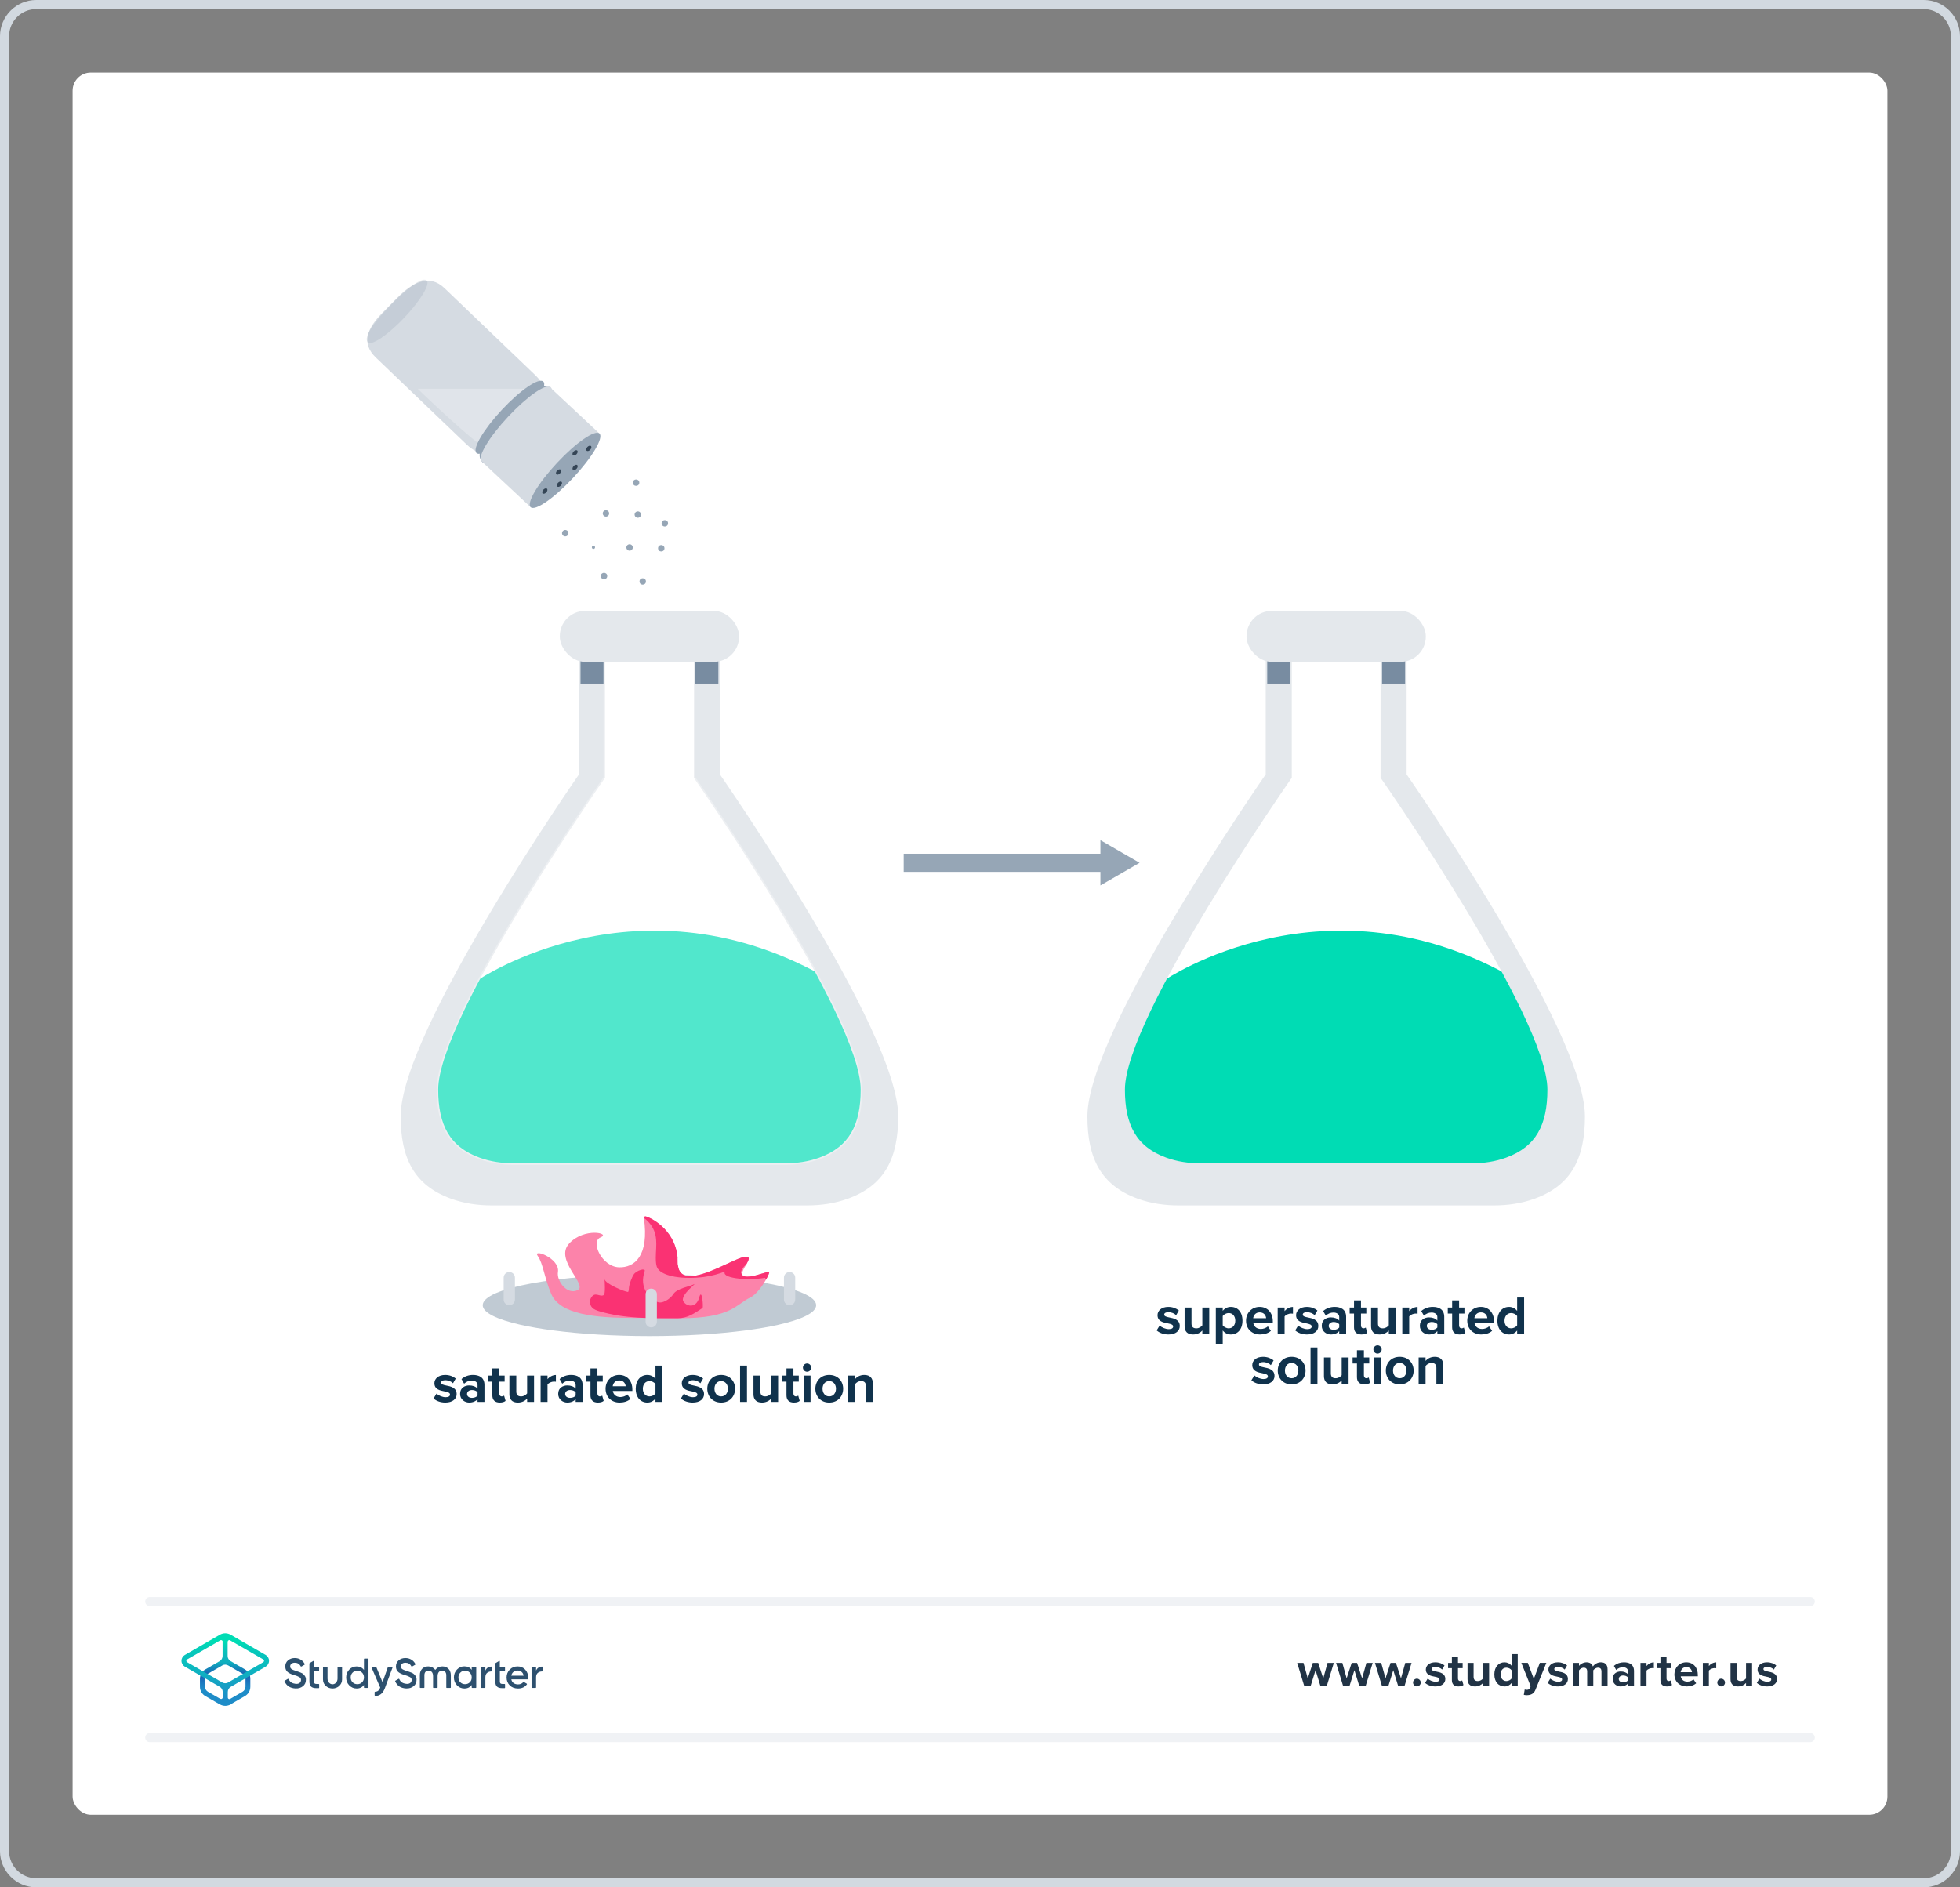 <?xml version="1.0" encoding="UTF-8"?><svg xmlns="http://www.w3.org/2000/svg" xmlns:xlink="http://www.w3.org/1999/xlink" viewBox="0 0 432 416"><rect x="0" y="0" width="432" height="416" fill="#808080" stroke="none"/><defs><style>.i{fill:url(#f);}.j{fill:url(#e);}.k,.l,.m{fill:none;}.n{mix-blend-mode:screen;opacity:.32;}.n,.o,.p{fill:#fff;}.q{fill:#fa3273;}.r{fill:#00dcb4;}.s{fill:#fc83aa;}.t,.u{fill:#e4e8ec;}.v{fill:#d2d9e0;}.w{fill:#c0cad3;}.x{fill:#d5dbe2;}.y{fill:#10324c;}.z{fill:#213345;}.aa,.ab{fill:#96a6b6;}.ac{fill:#344556;}.ad{fill:#2d506e;}.ae{fill:#788ca1;}.l{stroke:#f0f2f5;stroke-linecap:round;stroke-width:2px;}.l,.u,.m{stroke-miterlimit:10;}.u{stroke:#e4e8ec;stroke-width:.668px;}.m{stroke:#96a6b6;stroke-width:4px;}.af{isolation:isolate;}.ab,.p{opacity:.26;}</style><linearGradient id="e" x1="49.625" y1="-8513.857" x2="49.625" y2="-8501.211" gradientTransform="translate(0 -8139.386) scale(1 -1)" gradientUnits="userSpaceOnUse"><stop offset="0" stop-color="#1e8cc8"/><stop offset=".153" stop-color="#1e8cc8"/><stop offset=".225" stop-color="#1d84c4"/><stop offset=".336" stop-color="#1b6ebb"/><stop offset=".4" stop-color="#195fb4"/><stop offset=".46" stop-color="#176fb6"/><stop offset=".576" stop-color="#1298bb"/><stop offset=".634" stop-color="#0fafbe"/><stop offset=".74" stop-color="#0cb7bc"/><stop offset=".903" stop-color="#05ccb8"/><stop offset="1" stop-color="#00dcb4"/></linearGradient><linearGradient id="f" x1="49.647" y1="-8513.884" x2="49.647" y2="-8501.296" gradientTransform="translate(0 -8139.386) scale(1 -1)" gradientUnits="userSpaceOnUse"><stop offset="0" stop-color="#1e8cc8"/><stop offset=".624" stop-color="#0abebe"/><stop offset=".758" stop-color="#08c3bc"/><stop offset=".91" stop-color="#04d0b8"/><stop offset="1" stop-color="#00dcb4"/></linearGradient></defs><g class="af"><g id="a"><rect class="o" x="16" y="16" width="400" height="384" rx="4" ry="4"/><path class="v" d="M424,2c3.308,0,6,2.691,6,6V408c0,3.309-2.692,6-6,6H8c-3.308,0-6-2.691-6-6V8c0-3.309,2.692-6,6-6H424m0-2H8C3.582,0,0,3.582,0,8V408c0,4.418,3.582,8,8,8H424c4.418,0,8-3.582,8-8V8c0-4.418-3.582-8-8-8h0Z"/></g><g id="d"><g><g><g><path class="z" d="M291.024,371.598l-1.07-3.454-1.071,3.454h-1.428l-1.543-5.07h1.386l.944,3.412,1.113-3.412h1.187l1.112,3.412,.945-3.412h1.386l-1.544,5.07h-1.417Z"/><path class="z" d="M299.592,371.598l-1.07-3.454-1.071,3.454h-1.428l-1.543-5.07h1.386l.945,3.412,1.112-3.412h1.187l1.112,3.412,.945-3.412h1.386l-1.543,5.07h-1.418Z"/><path class="z" d="M308.158,371.598l-1.07-3.454-1.071,3.454h-1.428l-1.543-5.07h1.386l.945,3.412,1.112-3.412h1.187l1.112,3.412,.945-3.412h1.386l-1.543,5.07h-1.418Z"/><path class="z" d="M312.293,370.013c.462,0,.851,.388,.851,.851,0,.461-.389,.85-.851,.85s-.851-.389-.851-.85c0-.463,.389-.851,.851-.851Z"/><path class="z" d="M314.675,370.002c.367,.347,1.123,.693,1.753,.693,.578,0,.851-.2,.851-.515,0-.357-.44-.483-1.019-.599-.871-.168-1.994-.378-1.994-1.585,0-.851,.745-1.596,2.078-1.596,.861,0,1.543,.294,2.037,.692l-.525,.914c-.305-.326-.882-.588-1.501-.588-.483,0-.798,.178-.798,.472,0,.315,.398,.431,.966,.546,.871,.168,2.036,.399,2.036,1.659,0,.935-.787,1.627-2.193,1.627-.882,0-1.732-.294-2.268-.787l.577-.935Z"/><path class="z" d="M320.006,370.338v-2.646h-.84v-1.165h.84v-1.386h1.344v1.386h1.029v1.165h-1.029v2.288c0,.315,.168,.557,.462,.557,.199,0,.389-.073,.462-.146l.283,1.008c-.199,.178-.557,.325-1.112,.325-.935,0-1.438-.483-1.438-1.386Z"/><path class="z" d="M326.881,371.598v-.641c-.347,.389-.955,.767-1.785,.767-1.112,0-1.638-.608-1.638-1.596v-3.601h1.333v3.076c0,.703,.368,.934,.935,.934,.515,0,.924-.283,1.155-.577v-3.433h1.333v5.07h-1.333Z"/><path class="z" d="M333.176,371.598v-.641c-.398,.494-.955,.767-1.565,.767-1.28,0-2.246-.966-2.246-2.656,0-1.658,.955-2.666,2.246-2.666,.599,0,1.166,.263,1.565,.776v-2.582h1.344v7.002h-1.344Zm0-3.433c-.231-.336-.703-.577-1.154-.577-.756,0-1.281,.598-1.281,1.48,0,.872,.525,1.47,1.281,1.47,.451,0,.924-.241,1.154-.577v-1.795Z"/><path class="z" d="M336.06,372.385c.115,.053,.294,.084,.42,.084,.346,0,.577-.094,.703-.367l.19-.431-2.059-5.144h1.428l1.323,3.527,1.323-3.527h1.438l-2.383,5.899c-.378,.956-1.05,1.208-1.921,1.228-.157,0-.493-.031-.661-.073l.199-1.197Z"/><path class="z" d="M341.693,370.002c.367,.347,1.123,.693,1.753,.693,.577,0,.851-.2,.851-.515,0-.357-.441-.483-1.019-.599-.871-.168-1.994-.378-1.994-1.585,0-.851,.745-1.596,2.078-1.596,.861,0,1.544,.294,2.037,.692l-.525,.914c-.304-.326-.882-.588-1.501-.588-.482,0-.798,.178-.798,.472,0,.315,.399,.431,.966,.546,.871,.168,2.037,.399,2.037,1.659,0,.935-.788,1.627-2.194,1.627-.882,0-1.732-.294-2.268-.787l.577-.935Z"/><path class="z" d="M352.978,371.598v-3.202c0-.472-.209-.808-.756-.808-.472,0-.86,.315-1.049,.588v3.422h-1.344v-3.202c0-.472-.211-.808-.756-.808-.463,0-.851,.315-1.051,.598v3.412h-1.333v-5.07h1.333v.661c.211-.305,.883-.787,1.659-.787,.745,0,1.218,.347,1.407,.924,.293-.462,.965-.924,1.742-.924,.935,0,1.49,.493,1.49,1.532v3.664h-1.344Z"/><path class="z" d="M358.815,371.598v-.525c-.347,.41-.945,.651-1.606,.651-.809,0-1.764-.546-1.764-1.68,0-1.187,.955-1.616,1.764-1.616,.672,0,1.27,.209,1.606,.619v-.703c0-.515-.441-.851-1.113-.851-.546,0-1.05,.199-1.48,.599l-.504-.893c.62-.546,1.418-.798,2.216-.798,1.154,0,2.215,.462,2.215,1.921v3.275h-1.333Zm0-1.848c-.221-.294-.641-.441-1.071-.441-.524,0-.955,.284-.955,.767,0,.473,.431,.745,.955,.745,.431,0,.851-.146,1.071-.44v-.63Z"/><path class="z" d="M361.573,371.598v-5.07h1.333v.692c.357-.451,.987-.808,1.617-.808v1.301c-.095-.021-.221-.031-.367-.031-.441,0-1.029,.242-1.25,.567v3.349h-1.333Z"/><path class="z" d="M365.972,370.338v-2.646h-.84v-1.165h.84v-1.386h1.344v1.386h1.028v1.165h-1.028v2.288c0,.315,.168,.557,.462,.557,.199,0,.389-.073,.462-.146l.283,1.008c-.199,.178-.556,.325-1.112,.325-.935,0-1.438-.483-1.438-1.386Z"/><path class="z" d="M371.676,366.401c1.512,0,2.541,1.134,2.541,2.792v.294h-3.769c.084,.641,.599,1.176,1.459,1.176,.473,0,1.028-.189,1.355-.504l.588,.861c-.515,.472-1.302,.703-2.09,.703-1.543,0-2.708-1.039-2.708-2.667,0-1.469,1.081-2.655,2.624-2.655Zm-1.249,2.184h2.499c-.031-.483-.367-1.124-1.25-1.124-.829,0-1.185,.62-1.249,1.124Z"/><path class="z" d="M375.317,371.598v-5.07h1.333v.692c.357-.451,.987-.808,1.617-.808v1.301c-.095-.021-.221-.031-.367-.031-.441,0-1.029,.242-1.25,.567v3.349h-1.333Z"/><path class="z" d="M379.354,370.013c.462,0,.851,.388,.851,.851,0,.461-.389,.85-.851,.85s-.851-.389-.851-.85c0-.463,.389-.851,.851-.851Z"/><path class="z" d="M384.841,371.598v-.641c-.347,.389-.956,.767-1.785,.767-1.112,0-1.638-.608-1.638-1.596v-3.601h1.334v3.076c0,.703,.367,.934,.934,.934,.515,0,.924-.283,1.155-.577v-3.433h1.333v5.07h-1.333Z"/><path class="z" d="M387.792,370.002c.367,.347,1.123,.693,1.753,.693,.578,0,.851-.2,.851-.515,0-.357-.44-.483-1.019-.599-.871-.168-1.994-.378-1.994-1.585,0-.851,.745-1.596,2.078-1.596,.861,0,1.543,.294,2.037,.692l-.525,.914c-.305-.326-.882-.588-1.501-.588-.483,0-.798,.178-.798,.472,0,.315,.398,.431,.966,.546,.871,.168,2.036,.399,2.036,1.659,0,.935-.787,1.627-2.193,1.627-.882,0-1.732-.294-2.268-.787l.577-.935Z"/></g><line class="l" x1="33" y1="383" x2="399" y2="383"/><line class="l" x1="33" y1="353" x2="399" y2="353"/></g><rect class="k" x="16" y="312" width="400" height="88"/><g><g><path class="ad" d="M62.758,370.457l.675-.394c.068-.045,.169-.011,.202,.068,.27,.63,.765,.922,1.507,1.012,.81,.09,1.203-.337,1.203-.855,0-.27-.112-.461-.326-.596-.214-.135-.596-.292-1.147-.461-.618-.18-.922-.304-1.361-.596-.416-.292-.63-.72-.63-1.304,0-.573,.202-1.023,.607-1.361,.405-.337,.899-.506,1.473-.506,.99,0,1.765,.495,2.204,1.304,.034,.068,.011,.146-.056,.18l-.652,.382c-.068,.034-.157,.011-.191-.056-.27-.517-.708-.776-1.293-.776-.618,0-1.012,.315-1.012,.81,0,.483,.315,.697,1.304,1.012,.247,.079,.427,.135,.54,.18,.124,.034,.281,.101,.483,.18,.214,.079,.371,.18,.472,.259,.337,.27,.708,.708,.663,1.327,0,.585-.214,1.057-.641,1.394-.416,.337-.967,.54-1.653,.506-1.203-.056-2.001-.63-2.406-1.552-.056-.045-.022-.124,.034-.157Z"/><path class="ad" d="M80.332,365.588h.776c.068,0,.112,.045,.112,.112v6.24c0,.068-.045,.112-.112,.112h-.776c-.068,0-.112-.045-.112-.112v-.551c-.382,.528-.911,.787-1.619,.787-.641,0-1.169-.236-1.63-.697-.45-.472-.675-1.057-.675-1.732,0-.686,.225-1.259,.675-1.732s.99-.697,1.63-.697c.697,0,1.237,.259,1.619,.776v-2.395c0-.068,.056-.112,.112-.112Zm-1.574,5.633c.416,0,.765-.135,1.046-.416s.416-.641,.416-1.068-.135-.776-.416-1.057-.63-.427-1.046-.427-.765,.135-1.046,.427c-.281,.281-.416,.63-.416,1.057s.135,.776,.416,1.068c.281,.281,.63,.416,1.046,.416Z"/><path class="ad" d="M85.65,367.432h.787c.068,0,.101,.068,.079,.124l-1.687,4.554c-.427,1.147-1.136,1.72-2.125,1.709-.068,0-.135-.068-.135-.135v-.686c0-.056,.045-.112,.112-.112,.562,0,.888-.304,1.124-.911l-.596-1.372-1.315-3.036c-.022-.056,.022-.124,.079-.124h.821c.079,0,.157,.045,.191,.124l1.327,3.227,1.136-3.216c.034-.09,.112-.146,.202-.146Z"/><path class="ad" d="M73.293,372.177c-1.068,0-2.103-.787-2.103-1.979v-2.654c0-.068,.045-.112,.112-.112h.776c.068,0,.112,.045,.112,.112v2.44c0,.697,.472,1.259,1.102,1.259s1.102-.562,1.102-1.259v-2.44c0-.068,.045-.112,.112-.112h.776c.068,0,.112,.045,.112,.112v2.654c0,1.181-1.034,1.979-2.103,1.979Z"/><path class="ad" d="M70.336,368.287v-.742c0-.068-.045-.112-.112-.112h-1.034v-1.248c0-.068-.079-.112-.135-.079l-.776,.45c-.056,.034-.079,.09-.079,.146v3.913c0,1.034,.439,1.484,1.529,1.484h.506c.068,0,.112-.045,.112-.112v-.697c0-.068-.045-.112-.112-.112h-.349c-.461,0-.686-.101-.686-.562v-2.215h1.034c.045,0,.101-.056,.101-.112Z"/><g><path class="ad" d="M87.145,370.457l.675-.394c.068-.045,.169-.011,.202,.068,.27,.63,.765,.922,1.507,1.012,.81,.09,1.203-.337,1.203-.855,0-.27-.112-.461-.326-.596-.214-.135-.596-.292-1.147-.461-.618-.18-.922-.304-1.361-.596-.416-.292-.63-.72-.63-1.304,0-.573,.202-1.023,.607-1.361s.899-.506,1.473-.506c.99,0,1.765,.495,2.204,1.304,.034,.068,.011,.146-.056,.18l-.652,.382c-.068,.034-.157,.011-.191-.056-.27-.517-.708-.776-1.293-.776-.618,0-1.012,.315-1.012,.81,0,.483,.315,.697,1.304,1.012,.247,.079,.427,.135,.54,.18,.124,.034,.281,.101,.483,.18,.214,.079,.371,.18,.472,.259,.337,.27,.708,.708,.663,1.327,0,.585-.214,1.057-.641,1.394-.416,.337-.967,.54-1.653,.506-1.203-.056-2.001-.63-2.406-1.552-.045-.045-.022-.124,.034-.157Z"/><path class="ad" d="M111.308,368.287v-.742c0-.068-.045-.112-.112-.112h-1.034v-1.248c0-.068-.079-.112-.135-.079l-.776,.45c-.056,.034-.079,.09-.079,.146v3.913c0,1.034,.439,1.484,1.529,1.484h.506c.068,0,.112-.045,.112-.112v-.697c0-.068-.045-.112-.112-.112h-.349c-.461,0-.686-.101-.686-.562v-2.215h1.034c.045,0,.101-.056,.101-.112Z"/><path class="ad" d="M97.501,367.308c-.551,0-1.124,.214-1.563,.776-.439-.562-1.012-.776-1.563-.776-1.057,0-1.833,.731-1.833,1.878v2.755c0,.068,.045,.112,.112,.112h.776c.068,0,.112-.045,.112-.112v-2.687c0-.641,.337-1.012,.899-1.012,.618,0,1.012,.405,1.012,1.226v2.474c0,.068,.045,.112,.112,.112h.776c.068,0,.112-.045,.112-.112v-2.474c0-.81,.394-1.226,1.012-1.226,.551,0,.899,.371,.899,1.012v2.687c0,.068,.045,.112,.112,.112h.776c.068,0,.112-.045,.112-.112v-2.755c-.022-1.147-.798-1.878-1.867-1.878Z"/><path class="ad" d="M104.079,367.432h.776c.068,0,.112,.045,.112,.112v4.396c0,.068-.045,.112-.112,.112h-.776c-.068,0-.112-.045-.112-.112v-.551c-.382,.528-.911,.787-1.619,.787-.641,0-1.169-.236-1.63-.708-.45-.472-.675-1.057-.675-1.732,0-.686,.225-1.259,.675-1.732,.45-.472,.99-.708,1.63-.708,.708,0,1.237,.259,1.619,.776v-.54c0-.045,.056-.101,.112-.101Zm-1.574,3.789c.416,0,.765-.135,1.046-.416s.416-.641,.416-1.068-.135-.776-.416-1.057-.63-.427-1.046-.427-.765,.135-1.046,.427c-.281,.281-.416,.63-.416,1.057s.135,.776,.416,1.068c.281,.281,.63,.416,1.046,.416Z"/><path class="ad" d="M106.991,368.208c.236-.54,.675-.832,1.304-.855,.068,0,.112,.045,.112,.112v.843c0,.068-.045,.112-.112,.112-.337,0-.63,.09-.888,.281-.281,.202-.427,.551-.427,1.012v2.226c0,.068-.045,.112-.112,.112h-.776c-.068,0-.112-.045-.112-.112v-4.396c0-.068,.045-.112,.112-.112h.776c.068,0,.112,.045,.112,.112v.663h.011Z"/><path class="ad" d="M118.167,368.208c.236-.54,.675-.832,1.304-.855,.068,0,.112,.045,.112,.112v.843c0,.068-.045,.112-.112,.112-.337,0-.63,.09-.888,.281-.281,.202-.427,.551-.427,1.012v2.226c0,.068-.045,.112-.112,.112h-.776c-.068,0-.112-.045-.112-.112v-4.396c0-.068,.045-.112,.112-.112h.776c.068,0,.112,.045,.112,.112v.663h.011Z"/><path class="ad" d="M112.703,370.176c.146,.708,.708,1.091,1.484,1.091,.495,0,.866-.169,1.136-.495,.034-.045,.101-.056,.146-.034l.63,.371c.056,.034,.079,.112,.034,.157-.45,.607-1.102,.911-1.956,.911-.753,0-1.361-.236-1.821-.686-.461-.461-.697-1.046-.697-1.743s.236-1.271,.686-1.732c.45-.472,1.046-.708,1.754-.708,.675,0,1.226,.236,1.664,.708,.439,.472,.652,1.057,.652,1.732,0,.079-.011,.191-.022,.315-.011,.056-.056,.101-.112,.101h-3.575v.011Zm2.71-.821c-.135-.753-.663-1.136-1.327-1.136-.742,0-1.259,.439-1.394,1.136h2.721Z"/></g></g><g><path class="j" d="M50.209,375.112l.517-.641,2.732-1.574c.405-.236,.652-.663,.652-1.136v-1.709c0-.112-.011-.236-.045-.349l-.337-.573c-.079-.079-.18-.157-.281-.214l-3.148-1.821c-.202-.112-.427-.18-.652-.18s-.461,.056-.652,.18l-3.148,1.821c-.101,.056-.191,.135-.281,.214l-.337,.573c-.034,.112-.045,.225-.045,.349v1.709c0,.472,.247,.899,.652,1.136l2.732,1.574,.461,.708-.54,.528-3.238-1.867c-.731-.416-1.181-1.203-1.181-2.046v-1.765c0-.281,.056-.562,.146-.832v-.011l.371-.652,.011-.011c.18-.225,.394-.405,.641-.54l3.171-1.833c.405-.236,.652-.663,.652-1.136v-3.182l.528-.618,.585,.618v3.171c0,.472,.247,.899,.652,1.136l3.171,1.833c.247,.146,.461,.326,.641,.54l.011,.011,.371,.652,.011,.022c.101,.27,.146,.551,.146,.832v1.765c0,.843-.45,1.63-1.181,2.046l-3.238,1.867-.551-.596Z"/><path class="i" d="M49.647,376c-.416,0-.821-.112-1.181-.315l-.034-.022,.045-1.259,.079,.045c.056,.034,.112,.045,.18,.045,.169,0,.349-.135,.349-.349v-1.214c0-.472-.247-.899-.652-1.136l-7.691-4.43c-.461-.27-.742-.753-.742-1.293s.281-1.023,.742-1.293l7.724-4.464c.36-.202,.765-.315,1.181-.315s.821,.112,1.181,.315l7.724,4.464c.461,.27,.742,.753,.742,1.293s-.281,1.023-.742,1.293l-7.691,4.441c-.405,.236-.652,.663-.652,1.136v1.214c0,.101,.034,.191,.101,.259,.068,.068,.157,.101,.247,.101,.056,0,.124-.011,.18-.045l.079-.045,.045,1.259-.034,.022c-.36,.18-.765,.292-1.181,.292Zm-.911-14.493c-.056,0-.124,.011-.18,.045l-7.309,4.216c-.112,.068-.18,.18-.18,.304s.068,.236,.18,.304l7.736,4.464c.202,.112,.427,.18,.652,.18s.461-.056,.652-.18l7.736-4.464c.112-.068,.18-.18,.18-.304s-.068-.236-.18-.304l-7.309-4.216c-.056-.034-.112-.045-.18-.045-.169,0-.349,.135-.349,.349v.056h-1.113v-.056c.022-.214-.169-.349-.337-.349Z"/></g></g></g></g><g id="g"><path class="r" d="M105.278,216.064s35.918-24.611,77.806,0l8.581,22.343-1.629,19.268-39.637,5.462-47.335-3.186-9.71-7.737v-13.351l6.979-17.599,4.944-5.199Z"/><g><path class="u" d="M158.337,170.789v-28.89h-5.076v29.421s36.775,52.646,36.775,68.83c0,7.86-2.526,12.849-9.327,15.332-2.451,.895-5.063,1.268-7.672,1.268h-59.789c-2.61,0-5.221-.373-7.672-1.268-6.801-2.483-9.327-7.472-9.327-15.332,0-16.184,36.776-68.83,36.776-68.83v-29.421h-5.076v28.89s-39.304,56.474-39.304,75.283c0,9.134,2.936,14.932,10.839,17.818,2.849,1.04,5.884,1.474,8.916,1.474h69.485c3.033,0,6.068-.433,8.917-1.474,7.904-2.886,10.839-8.683,10.839-17.818,0-18.809-39.304-75.283-39.304-75.283Z"/><rect class="ae" x="153.261" y="141.899" width="5.076" height="8.78"/><rect class="ae" x="127.948" y="141.899" width="5.076" height="8.78"/><path class="n" d="M153.261,171.32v-29.421h-20.237v29.421s-36.775,52.646-36.775,68.83c0,7.86,2.526,12.849,9.327,15.332,2.451,.895,5.063,1.268,7.672,1.268h59.789c2.61,0,5.221-.373,7.672-1.268,6.801-2.483,9.327-7.472,9.327-15.332,0-16.184-36.775-68.83-36.775-68.83Z"/><rect class="t" x="123.386" y="134.656" width="39.512" height="11.226" rx="5.557" ry="5.557"/></g><path class="r" d="M256.638,216.064s35.918-24.611,77.806,0l8.581,22.343-1.629,19.268-39.637,5.462-47.335-3.186-9.71-7.737v-13.351l6.979-17.599,4.944-5.199Z"/><g><path class="u" d="M309.696,170.789v-28.89h-5.076v29.421s36.775,52.646,36.775,68.83c0,7.86-2.526,12.849-9.327,15.332-2.451,.895-5.063,1.268-7.672,1.268h-59.789c-2.61,0-5.221-.373-7.672-1.268-6.801-2.483-9.327-7.472-9.327-15.332,0-16.184,36.776-68.83,36.776-68.83v-29.421h-5.076v28.89s-39.304,56.474-39.304,75.283c0,9.134,2.936,14.932,10.839,17.818,2.849,1.04,5.884,1.474,8.916,1.474h69.485c3.033,0,6.068-.433,8.917-1.474,7.904-2.886,10.839-8.683,10.839-17.818,0-18.809-39.304-75.283-39.304-75.283Z"/><rect class="ae" x="304.62" y="141.899" width="5.076" height="8.78"/><rect class="ae" x="279.307" y="141.899" width="5.076" height="8.78"/><rect class="t" x="274.746" y="134.656" width="39.512" height="11.226" rx="5.557" ry="5.557"/></g><path class="w" d="M179.888,287.691c0,1.638-3.122,3.139-8.324,4.314-2.095,.472-4.526,.891-7.229,1.245-5.989,.784-13.301,1.246-21.193,1.246s-15.205-.462-21.195-1.246c-2.702-.354-5.134-.772-7.228-1.245-5.203-1.175-8.324-2.676-8.324-4.314,0-3.758,16.453-6.804,36.747-6.804s36.746,3.046,36.746,6.804Z"/><path class="s" d="M168.839,282.037c-.819,1.445-2.211,3.355-3.472,3.954-3.162,1.499-4.092,4.537-15.33,4.579-2.13,.008-4.442-.022-6.95-.099,0,0-1.354,.03-3.493,.028-8.454-.011-16.15-.763-18.099-5.299-1.479-3.438-1.808-6.772-2.957-8.339-1.315-1.792,4.929,.475,4.436,3.514-.319,1.968,1.992,5.122,4.334,3.996,2.339-1.129-5.222-6.665-1.861-10.28,3.359-3.616,9.24-2.259,6.93-1.355-2.312,.904,.291,6.484,4.069,6.6,3.37,.101,6.697-2.474,5.464-10.922-.034-.247,.247-.324,.336-.311,.796,.105,6.476,2.637,7.088,9.034,.034,.366,.051,.742,.051,1.134,0,.239,.016,.463,.04,.671,.733,6.035,11.818-1.476,14.663-1.913,1.383-.212,.997,.624,.426,1.62h-.003c-.439,.759-.988,1.607-.951,2.149,.017,.259,.167,.449,.528,.525,1.558,.336,3.812-.703,5.386-1.025h.001c.008,0,.017,0,.025-.003,.175,.022-.116,.779-.66,1.742Z"/><path class="q" d="M154.11,285.991c.612-2.301,.958,2.175,.739,2.317-1.885,1.216-3.28,2.253-5.48,2.262-5.796,.025-11.646,.125-17.255-1.538-.583-.172-1.188-.376-1.604-.821-.513-.549-.627-1.433-.269-2.093,.881-1.628,1.993-.087,2.871-.699,.328-.229,.193-3.134,.122-3.454,.23,1.014,4.33,2.738,5.21,2.809,.145-.292,.167-.576,.18-.9,.032-.782,.672-2.411,1.068-2.987,.614-.892,2.661-1.49,2.398-.704-1.289,3.85,1.14,5.872,2.693,6.742,1.07,.599,2.905-.534,3.659-1.725,.739-1.167,3.63-1.692,4.179-1.979,1.878-.984-3.021,2.201-1.96,3.704,.824,1.167,2.834,1.383,3.45-.934Z"/><path class="q" d="M168.839,282.037c-.068-.128-.138-.254-.212-.382-1.059,.165-2.221,.279-3.483,.283-2.028,.011-4.15-.275-5.005-.785-.468-.279-.5-.575-.412-.872-1.214,.47-2.684,.929-4.579,1.183-2.016,.268-4.443,.291-6.381-.047-1.772-.308-2.814-.82-3.404-1.353-.63-.57-.72-1.168-.776-1.76-.068-.718-.049-1.44-.015-2.158,.126-2.591,.48-5.255-2.662-7.731,.133-.211,.247-.324,.336-.311,.796,.105,6.476,2.637,7.088,9.034-.047,.572-.187,1.154,.047,1.724,.009,.022,.024,.049,.043,.082,.733,6.035,11.818-1.476,14.663-1.913,1.383-.212,.997,.624,.426,1.62h-.003c-.708,.611-1.174,1.251-1.208,1.87-.008,.121,.074,.213,.257,.279,.017,.259,.167,.449,.528,.525,1.558,.336,3.812-.703,5.386-1.025h.001c.008,0,.017,0,.025-.003,.175,.022-.116,.779-.66,1.742Z"/><path class="x" d="M112.252,287.691h0c-.685,0-1.241-.555-1.241-1.241v-4.834c0-.685,.555-1.241,1.241-1.241h0c.685,0,1.241,.555,1.241,1.241v4.834c0,.685-.556,1.241-1.241,1.241Z"/><path class="x" d="M174.032,287.691h0c-.684,0-1.241-.555-1.241-1.241v-4.834c0-.685,.556-1.241,1.241-1.241h0c.685,0,1.241,.555,1.241,1.241v4.834c0,.685-.555,1.241-1.241,1.241Z"/><path class="x" d="M143.541,292.582h0c-.685,0-1.241-.555-1.241-1.241v-6.067c0-.685,.555-1.241,1.241-1.241h0c.685,0,1.241,.555,1.241,1.241v6.067c0,.685-.555,1.241-1.241,1.241Z"/><g><path class="y" d="M96.212,307.177c.419,.397,1.283,.792,2.003,.792,.66,0,.971-.229,.971-.588,0-.408-.503-.552-1.163-.684-.996-.191-2.279-.432-2.279-1.81,0-.972,.852-1.823,2.374-1.823,.983,0,1.763,.336,2.327,.791l-.6,1.044c-.348-.372-1.007-.672-1.715-.672-.552,0-.912,.204-.912,.54,0,.359,.456,.491,1.103,.623,.995,.192,2.327,.456,2.327,1.895,0,1.067-.899,1.858-2.507,1.858-1.007,0-1.979-.335-2.59-.899l.66-1.067Z"/><path class="y" d="M105.254,309v-.6c-.396,.468-1.08,.743-1.835,.743-.924,0-2.015-.623-2.015-1.919,0-1.355,1.091-1.847,2.015-1.847,.768,0,1.451,.24,1.835,.708v-.804c0-.588-.504-.972-1.272-.972-.624,0-1.199,.228-1.691,.684l-.576-1.02c.708-.623,1.619-.911,2.53-.911,1.319,0,2.531,.527,2.531,2.194v3.742h-1.523Zm0-2.111c-.252-.335-.732-.503-1.224-.503-.6,0-1.091,.323-1.091,.875,0,.54,.492,.852,1.091,.852,.492,0,.972-.168,1.224-.504v-.72Z"/><path class="y" d="M108.515,307.56v-3.022h-.959v-1.331h.959v-1.583h1.535v1.583h1.176v1.331h-1.176v2.615c0,.359,.192,.636,.528,.636,.228,0,.444-.084,.528-.168l.324,1.151c-.228,.203-.636,.371-1.271,.371-1.067,0-1.644-.552-1.644-1.583Z"/><path class="y" d="M116.184,309v-.731c-.396,.443-1.091,.875-2.039,.875-1.271,0-1.871-.695-1.871-1.822v-4.114h1.523v3.515c0,.803,.42,1.067,1.067,1.067,.588,0,1.055-.324,1.319-.66v-3.922h1.523v5.793h-1.523Z"/><path class="y" d="M119.156,309v-5.793h1.523v.792c.408-.516,1.127-.924,1.847-.924v1.487c-.108-.024-.252-.036-.42-.036-.504,0-1.175,.276-1.427,.647v3.826h-1.523Z"/><path class="y" d="M126.88,309v-.6c-.396,.468-1.08,.743-1.835,.743-.924,0-2.015-.623-2.015-1.919,0-1.355,1.091-1.847,2.015-1.847,.768,0,1.451,.24,1.835,.708v-.804c0-.588-.504-.972-1.272-.972-.624,0-1.199,.228-1.691,.684l-.576-1.02c.708-.623,1.619-.911,2.53-.911,1.319,0,2.531,.527,2.531,2.194v3.742h-1.523Zm0-2.111c-.252-.335-.732-.503-1.224-.503-.6,0-1.091,.323-1.091,.875,0,.54,.492,.852,1.091,.852,.492,0,.972-.168,1.224-.504v-.72Z"/><path class="y" d="M130.142,307.56v-3.022h-.96v-1.331h.96v-1.583h1.535v1.583h1.175v1.331h-1.175v2.615c0,.359,.191,.636,.527,.636,.228,0,.444-.084,.528-.168l.324,1.151c-.228,.203-.636,.371-1.271,.371-1.068,0-1.643-.552-1.643-1.583Z"/><path class="y" d="M136.473,303.063c1.727,0,2.902,1.295,2.902,3.19v.335h-4.306c.096,.732,.684,1.344,1.667,1.344,.54,0,1.175-.216,1.547-.576l.671,.984c-.588,.539-1.487,.803-2.387,.803-1.763,0-3.094-1.187-3.094-3.046,0-1.679,1.235-3.034,2.998-3.034Zm-1.427,2.494h2.854c-.036-.552-.42-1.283-1.427-1.283-.948,0-1.355,.708-1.427,1.283Z"/><path class="y" d="M144.471,309v-.731c-.456,.564-1.091,.875-1.787,.875-1.463,0-2.566-1.103-2.566-3.034,0-1.895,1.091-3.046,2.566-3.046,.684,0,1.331,.3,1.787,.888v-2.951h1.535v8h-1.535Zm0-3.922c-.264-.384-.803-.659-1.319-.659-.863,0-1.463,.684-1.463,1.69,0,.996,.6,1.68,1.463,1.68,.516,0,1.056-.276,1.319-.66v-2.051Z"/><path class="y" d="M150.741,307.177c.419,.397,1.283,.792,2.003,.792,.66,0,.971-.229,.971-.588,0-.408-.503-.552-1.163-.684-.996-.191-2.279-.432-2.279-1.81,0-.972,.852-1.823,2.374-1.823,.983,0,1.763,.336,2.327,.791l-.6,1.044c-.348-.372-1.007-.672-1.715-.672-.552,0-.912,.204-.912,.54,0,.359,.456,.491,1.103,.623,.995,.192,2.327,.456,2.327,1.895,0,1.067-.899,1.858-2.507,1.858-1.007,0-1.978-.335-2.59-.899l.66-1.067Z"/><path class="y" d="M155.892,306.098c0-1.644,1.151-3.034,3.058-3.034,1.919,0,3.07,1.391,3.07,3.034,0,1.655-1.151,3.046-3.07,3.046-1.907,0-3.058-1.391-3.058-3.046Zm4.545,0c0-.899-.54-1.679-1.487-1.679-.947,0-1.475,.779-1.475,1.679,0,.911,.528,1.691,1.475,1.691,.948,0,1.487-.78,1.487-1.691Z"/><path class="y" d="M163.118,309v-8h1.523v8h-1.523Z"/><path class="y" d="M169.983,309v-.731c-.396,.443-1.091,.875-2.039,.875-1.271,0-1.871-.695-1.871-1.822v-4.114h1.523v3.515c0,.803,.42,1.067,1.067,1.067,.588,0,1.055-.324,1.319-.66v-3.922h1.523v5.793h-1.523Z"/><path class="y" d="M173.346,307.56v-3.022h-.96v-1.331h.96v-1.583h1.535v1.583h1.175v1.331h-1.175v2.615c0,.359,.191,.636,.527,.636,.228,0,.444-.084,.528-.168l.324,1.151c-.228,.203-.636,.371-1.271,.371-1.068,0-1.643-.552-1.643-1.583Z"/><path class="y" d="M176.972,301.444c0-.504,.42-.912,.912-.912,.504,0,.912,.408,.912,.912s-.408,.911-.912,.911c-.492,0-.912-.407-.912-.911Zm.156,7.556v-5.793h1.523v5.793h-1.523Z"/><path class="y" d="M179.712,306.098c0-1.644,1.151-3.034,3.058-3.034,1.919,0,3.07,1.391,3.07,3.034,0,1.655-1.151,3.046-3.07,3.046-1.907,0-3.058-1.391-3.058-3.046Zm4.545,0c0-.899-.54-1.679-1.487-1.679-.947,0-1.475,.779-1.475,1.679,0,.911,.528,1.691,1.475,1.691,.948,0,1.487-.78,1.487-1.691Z"/><path class="y" d="M190.854,309v-3.502c0-.804-.42-1.079-1.067-1.079-.6,0-1.067,.335-1.319,.684v3.897h-1.523v-5.793h1.523v.756c.372-.444,1.08-.899,2.027-.899,1.272,0,1.883,.72,1.883,1.847v4.09h-1.523Z"/></g><g><path class="y" d="M255.594,292.177c.419,.397,1.283,.792,2.003,.792,.66,0,.971-.229,.971-.588,0-.408-.503-.552-1.163-.684-.996-.192-2.279-.432-2.279-1.81,0-.972,.852-1.823,2.374-1.823,.983,0,1.763,.336,2.327,.791l-.6,1.044c-.348-.372-1.007-.672-1.715-.672-.552,0-.912,.204-.912,.54,0,.359,.456,.491,1.103,.623,.995,.192,2.327,.456,2.327,1.895,0,1.067-.899,1.858-2.507,1.858-1.007,0-1.978-.336-2.59-.899l.66-1.067Z"/><path class="y" d="M265.004,294v-.731c-.396,.443-1.091,.875-2.039,.875-1.271,0-1.871-.695-1.871-1.822v-4.114h1.523v3.515c0,.803,.42,1.067,1.067,1.067,.587,0,1.055-.324,1.319-.66v-3.922h1.523v5.793h-1.523Z"/><path class="y" d="M269.498,296.207h-1.523v-8h1.523v.731c.444-.564,1.08-.875,1.787-.875,1.487,0,2.566,1.103,2.566,3.034s-1.08,3.046-2.566,3.046c-.684,0-1.319-.287-1.787-.887v2.95Zm1.307-6.788c-.492,0-1.055,.287-1.307,.659v2.051c.252,.36,.815,.66,1.307,.66,.875,0,1.463-.684,1.463-1.691,0-.995-.588-1.679-1.463-1.679Z"/><path class="y" d="M277.637,288.063c1.727,0,2.902,1.295,2.902,3.19v.335h-4.306c.096,.732,.684,1.344,1.667,1.344,.54,0,1.175-.216,1.547-.576l.671,.984c-.588,.539-1.487,.803-2.387,.803-1.763,0-3.094-1.187-3.094-3.046,0-1.679,1.235-3.034,2.998-3.034Zm-1.427,2.494h2.854c-.036-.552-.42-1.283-1.427-1.283-.948,0-1.355,.708-1.427,1.283Z"/><path class="y" d="M281.611,294v-5.793h1.523v.792c.408-.516,1.127-.924,1.847-.924v1.487c-.108-.024-.252-.036-.419-.036-.504,0-1.175,.276-1.427,.647v3.826h-1.523Z"/><path class="y" d="M286.133,292.177c.419,.397,1.283,.792,2.003,.792,.66,0,.971-.229,.971-.588,0-.408-.503-.552-1.163-.684-.996-.192-2.279-.432-2.279-1.81,0-.972,.852-1.823,2.374-1.823,.983,0,1.763,.336,2.327,.791l-.6,1.044c-.348-.372-1.007-.672-1.715-.672-.552,0-.912,.204-.912,.54,0,.359,.456,.491,1.103,.623,.995,.192,2.327,.456,2.327,1.895,0,1.067-.899,1.858-2.507,1.858-1.007,0-1.978-.336-2.59-.899l.66-1.067Z"/><path class="y" d="M295.174,294v-.6c-.396,.468-1.08,.743-1.835,.743-.923,0-2.015-.623-2.015-1.919,0-1.355,1.091-1.847,2.015-1.847,.768,0,1.452,.24,1.835,.708v-.804c0-.588-.504-.972-1.272-.972-.624,0-1.199,.228-1.691,.684l-.576-1.02c.708-.623,1.619-.911,2.53-.911,1.319,0,2.531,.527,2.531,2.194v3.742h-1.523Zm0-2.11c-.252-.336-.732-.504-1.224-.504-.6,0-1.091,.323-1.091,.875,0,.54,.492,.852,1.091,.852,.492,0,.972-.168,1.224-.504v-.719Z"/><path class="y" d="M298.435,292.56v-3.022h-.959v-1.331h.959v-1.583h1.535v1.583h1.176v1.331h-1.176v2.615c0,.359,.192,.636,.528,.636,.228,0,.444-.084,.528-.168l.324,1.151c-.228,.203-.636,.371-1.271,.371-1.067,0-1.644-.552-1.644-1.583Z"/><path class="y" d="M306.104,294v-.731c-.396,.443-1.091,.875-2.039,.875-1.271,0-1.871-.695-1.871-1.822v-4.114h1.523v3.515c0,.803,.42,1.067,1.067,1.067,.588,0,1.055-.324,1.319-.66v-3.922h1.523v5.793h-1.523Z"/><path class="y" d="M309.076,294v-5.793h1.523v.792c.408-.516,1.127-.924,1.847-.924v1.487c-.108-.024-.252-.036-.419-.036-.504,0-1.175,.276-1.427,.647v3.826h-1.523Z"/><path class="y" d="M316.8,294v-.6c-.396,.468-1.08,.743-1.835,.743-.923,0-2.015-.623-2.015-1.919,0-1.355,1.091-1.847,2.015-1.847,.768,0,1.452,.24,1.835,.708v-.804c0-.588-.504-.972-1.272-.972-.624,0-1.199,.228-1.691,.684l-.576-1.02c.708-.623,1.619-.911,2.53-.911,1.319,0,2.531,.527,2.531,2.194v3.742h-1.523Zm0-2.11c-.252-.336-.732-.504-1.224-.504-.6,0-1.091,.323-1.091,.875,0,.54,.492,.852,1.091,.852,.492,0,.972-.168,1.224-.504v-.719Z"/><path class="y" d="M320.062,292.56v-3.022h-.959v-1.331h.959v-1.583h1.535v1.583h1.176v1.331h-1.176v2.615c0,.359,.192,.636,.528,.636,.228,0,.444-.084,.528-.168l.324,1.151c-.228,.203-.636,.371-1.271,.371-1.067,0-1.644-.552-1.644-1.583Z"/><path class="y" d="M326.393,288.063c1.727,0,2.902,1.295,2.902,3.19v.335h-4.306c.096,.732,.684,1.344,1.667,1.344,.54,0,1.175-.216,1.547-.576l.671,.984c-.587,.539-1.487,.803-2.387,.803-1.763,0-3.094-1.187-3.094-3.046,0-1.679,1.235-3.034,2.998-3.034Zm-1.427,2.494h2.854c-.036-.552-.42-1.283-1.427-1.283-.948,0-1.355,.708-1.427,1.283Z"/><path class="y" d="M334.392,294v-.731c-.456,.564-1.091,.875-1.787,.875-1.463,0-2.566-1.103-2.566-3.034,0-1.895,1.091-3.046,2.566-3.046,.684,0,1.331,.3,1.787,.888v-2.951h1.535v8h-1.535Zm0-3.922c-.264-.384-.804-.659-1.319-.659-.863,0-1.463,.684-1.463,1.69,0,.996,.6,1.68,1.463,1.68,.516,0,1.056-.276,1.319-.66v-2.051Z"/><path class="y" d="M276.477,303.177c.419,.397,1.283,.792,2.003,.792,.66,0,.971-.229,.971-.588,0-.408-.503-.552-1.163-.684-.996-.192-2.279-.432-2.279-1.81,0-.972,.852-1.823,2.374-1.823,.983,0,1.763,.336,2.327,.791l-.6,1.044c-.348-.372-1.007-.672-1.715-.672-.552,0-.912,.204-.912,.54,0,.359,.456,.491,1.103,.623,.995,.192,2.327,.456,2.327,1.895,0,1.067-.899,1.858-2.507,1.858-1.007,0-1.979-.336-2.59-.899l.66-1.067Z"/><path class="y" d="M281.627,302.098c0-1.644,1.151-3.034,3.058-3.034,1.919,0,3.07,1.391,3.07,3.034,0,1.655-1.151,3.046-3.07,3.046-1.907,0-3.058-1.391-3.058-3.046Zm4.545,0c0-.899-.54-1.679-1.487-1.679-.947,0-1.475,.779-1.475,1.679,0,.911,.528,1.691,1.475,1.691,.948,0,1.487-.78,1.487-1.691Z"/><path class="y" d="M288.853,305v-8h1.523v8h-1.523Z"/><path class="y" d="M295.719,305v-.731c-.396,.443-1.091,.875-2.039,.875-1.271,0-1.871-.695-1.871-1.822v-4.114h1.523v3.515c0,.803,.42,1.067,1.067,1.067,.587,0,1.055-.324,1.319-.66v-3.922h1.523v5.793h-1.523Z"/><path class="y" d="M299.081,303.56v-3.022h-.959v-1.331h.959v-1.583h1.535v1.583h1.176v1.331h-1.176v2.615c0,.359,.192,.636,.528,.636,.228,0,.444-.084,.528-.168l.324,1.151c-.228,.203-.636,.371-1.271,.371-1.067,0-1.644-.552-1.644-1.583Z"/><path class="y" d="M302.708,297.444c0-.504,.42-.912,.912-.912,.503,0,.912,.408,.912,.912s-.408,.911-.912,.911c-.492,0-.912-.407-.912-.911Zm.156,7.556v-5.793h1.523v5.793h-1.523Z"/><path class="y" d="M305.448,302.098c0-1.644,1.151-3.034,3.058-3.034,1.919,0,3.07,1.391,3.07,3.034,0,1.655-1.151,3.046-3.07,3.046-1.907,0-3.058-1.391-3.058-3.046Zm4.545,0c0-.899-.54-1.679-1.487-1.679-.947,0-1.475,.779-1.475,1.679,0,.911,.528,1.691,1.475,1.691,.948,0,1.487-.78,1.487-1.691Z"/><path class="y" d="M316.59,305v-3.502c0-.804-.42-1.079-1.067-1.079-.6,0-1.067,.335-1.319,.684v3.897h-1.523v-5.793h1.523v.756c.372-.444,1.079-.899,2.027-.899,1.272,0,1.883,.72,1.883,1.847v4.09h-1.523Z"/></g><g id="h"><g><line class="m" x1="199.182" y1="190.178" x2="243.998" y2="190.178"/><polygon class="aa" points="242.539 195.164 251.174 190.178 242.539 185.191 242.539 195.164"/></g></g><circle class="aa" cx="130.801" cy="120.643" r=".353"/><path class="aa" d="M139.4,120.371c.17,.351,.024,.773-.327,.943s-.773,.024-.943-.327-.024-.773,.327-.943,.773-.024,.943,.327Z"/><path class="aa" d="M134.191,112.859c.17,.351,.024,.773-.327,.943s-.773,.024-.943-.327-.024-.773,.327-.943,.773-.024,.943,.327Z"/><path class="aa" d="M141.215,113.114c.17,.351,.024,.773-.327,.943s-.773,.024-.943-.327-.024-.773,.327-.943,.773-.024,.943,.327Z"/><circle class="aa" cx="140.203" cy="106.39" r=".706"/><path class="aa" d="M125.216,117.209c.17,.351,.024,.773-.327,.943s-.773,.024-.943-.327-.024-.773,.327-.943c.351-.17,.773-.024,.943,.327Z"/><circle class="aa" cx="133.133" cy="126.963" r=".706"/><circle class="aa" cx="141.66" cy="128.163" r=".706"/><circle class="aa" cx="145.748" cy="120.849" r=".706"/><circle class="aa" cx="146.531" cy="115.347" r=".706"/><path class="x" d="M118.182,94.527l-3.291,3.335c-3.263,3.307-8.63,3.382-11.986,.167l-20.06-19.214c-3.357-3.215-1.813-6.564,1.45-9.872l3.291-3.335c3.263-3.307,7.01-5.321,10.367-2.106l20.06,19.214c3.357,3.215,3.433,8.503,.17,11.81Z"/><path class="p" d="M92.07,85.698h26.185s1.971,5.888-3.097,9.549-7.17,4.712-11.403,1.126c-5.775-4.892-11.685-10.675-11.685-10.675Z"/><path class="ab" d="M94.055,61.821c.833,.767-1.388,4.445-4.961,8.215-3.573,3.77-7.146,6.204-7.979,5.437-.833-.767,.004-3.139,4.961-8.215,4.169-4.269,7.146-6.204,7.979-5.437Z"/><g><polygon class="x" points="121.572 85.698 113.964 93.843 106.407 101.935 116.964 111.795 124.521 103.703 132.128 95.558 121.572 85.698"/><path class="aa" d="M112.357,92.342l-6.056,6.484c-.829,.888-.782,2.28,.106,3.109h0l7.557-8.092-1.608-1.501Z"/><path class="aa" d="M113.964,93.844l7.607-8.145h0c-.888-.829-2.28-.782-3.109,.106l-6.106,6.538,1.608,1.501Z"/><ellipse class="aa" cx="124.546" cy="103.676" rx="11.108" ry="2.42" transform="translate(-36.234 123.934) rotate(-46.956)"/><ellipse class="aa" cx="112.385" cy="91.976" rx="10.783" ry="2.42" transform="translate(-31.543 111.332) rotate(-46.956)"/><ellipse class="x" cx="113.754" cy="93.506" rx="11.175" ry="2.42" transform="translate(-32.227 112.818) rotate(-46.956)"/><path class="ac" d="M120.56,107.729c.178,.166,.109,.528-.154,.809-.263,.281-.619,.375-.797,.209-.178-.166-.109-.528,.154-.809,.263-.281,.619-.375,.797-.209Z"/><path class="ac" d="M123.777,106.219c.178,.166,.109,.528-.154,.809-.263,.281-.619,.375-.797,.209-.178-.166-.109-.528,.154-.809,.263-.281,.619-.375,.797-.209Z"/><path class="ac" d="M123.581,103.528c.178,.166,.109,.528-.154,.809s-.619,.375-.797,.209c-.178-.166-.109-.528,.154-.809,.263-.281,.619-.375,.797-.209Z"/><path class="ac" d="M127.23,102.521c.178,.166,.109,.528-.154,.809-.263,.281-.619,.375-.797,.209-.178-.166-.109-.528,.154-.809,.263-.281,.619-.375,.797-.209Z"/><path class="ac" d="M127.224,99.305c.178,.166,.109,.528-.154,.809-.263,.281-.619,.375-.797,.209s-.109-.528,.154-.809c.263-.281,.619-.375,.797-.209Z"/><path class="ac" d="M130.251,98.32c.178,.166,.109,.528-.154,.809-.263,.281-.619,.375-.797,.209-.178-.166-.109-.528,.154-.809,.263-.281,.619-.375,.797-.209Z"/></g></g></g></svg>